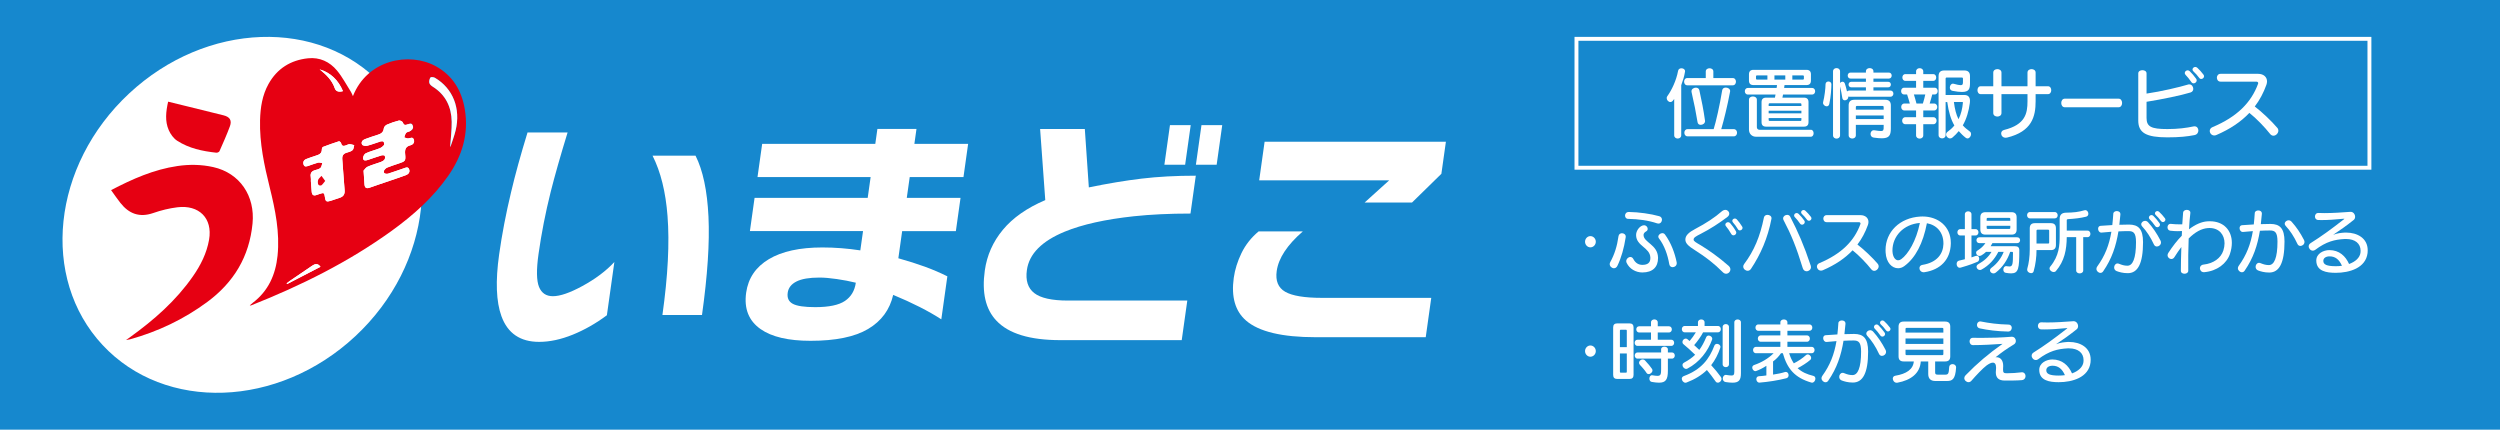 <?xml version="1.0" encoding="UTF-8"?>
<svg id="_レイヤー_2" data-name="レイヤー 2" xmlns="http://www.w3.org/2000/svg" width="640" height="110" viewBox="0 0 640 110">
  <defs>
    <style>
      .cls-1 {
        fill: #1688ce;
      }

      .cls-1, .cls-2, .cls-3 {
        stroke-width: 0px;
      }

      .cls-2 {
        fill: #e60012;
      }

      .cls-3 {
        fill: #fff;
      }
    </style>
  </defs>
  <g id="_レイヤー_2-2" data-name="レイヤー 2">
    <rect class="cls-1" width="640" height="110"/>
  </g>
  <g id="_ロゴ" data-name=" ロゴ">
    <g>
      <ellipse class="cls-3" cx="62.009" cy="55" rx="48.872" ry="42.469" transform="translate(-20.852 57.051) rotate(-42.99)"/>
      <g>
        <g id="raA5OO">
          <g>
            <path class="cls-2" d="M90.347,24.621c3.669-9.342,14.411-11.445,21.271-7.637,4.313,2.395,6.575,6.23,7.371,10.981,1.055,6.296-.663,11.936-4.273,17.091-3.915,5.593-8.944,10.052-14.424,14.019-11.093,8.015-23.255,14.039-35.934,19.075-.119.046-.239.093-.418.027.259-.226.504-.458.776-.663,3.974-3.032,5.832-7.179,6.336-12.042.61-5.971-.577-11.73-1.997-17.469-1.4-5.659-2.634-11.346-2.481-17.237.086-3.244.564-6.396,2.17-9.275,2.209-3.948,5.666-6.097,10.105-6.568,2.986-.318,5.547.882,7.418,3.132,1.387,1.665,2.408,3.643,3.583,5.487.179.279.285.61.504,1.088l-.007-.007ZM93.067,43.663c.093,1.446.153,2.495.239,3.536.066.856.471,1.161,1.334.843,1.672-.604,3.364-1.154,5.042-1.732,1.42-.484,2.84-.955,4.246-1.48.657-.245,1.068-.776.809-1.486-.285-.776-.916-.405-1.42-.239-1.32.445-2.627.929-3.954,1.347-.292.093-.69.046-.955-.093-.133-.066-.186-.564-.073-.75.186-.299.491-.597.816-.723.969-.391,1.964-.703,2.959-1.042,1.659-.564,1.771-.644,1.606-2.389-.113-1.161.086-1.951,1.367-2.269.644-.159,1.108-.71.863-1.44-.259-.783-.856-.398-1.4-.312-.332.053-.71-.166-1.068-.259.153-.391.226-.843.478-1.148.199-.239.624-.272.942-.425.63-.305,1.042-.783.75-1.506-.279-.697-.863-.425-1.34-.239-.597.232-.949.173-1.201-.518-.093-.259-.703-.551-.989-.478-1.042.259-2.07.61-3.059,1.042-.352.153-.77.597-.803.942-.1.975-.657,1.38-1.493,1.639-1.128.352-2.256.736-3.364,1.148-.63.239-1.028.79-.703,1.393.146.265.896.391,1.294.292,1.181-.299,2.316-.763,3.483-1.121.219-.066.63-.04.723.1.139.226.226.683.093.843-.292.352-.697.67-1.128.836-1.168.458-2.402.75-3.53,1.274-.372.173-.736.876-.69,1.294.08.703.736.571,1.261.391,1.154-.385,2.302-.803,3.47-1.154.252-.08.756-.033.816.1.119.265.113.703-.04.936-.192.285-.564.498-.909.63-1.141.431-2.335.736-3.443,1.234-.478.212-.803.776-1.008.982h-.02ZM79.592,46.178h-.027c.073.942.166,1.878.219,2.82.053.863.405,1.241,1.287.909.226-.086.458-.159.69-.239,1.174-.405,1.254-.358,1.426.902.133,1.002.411,1.174,1.413.856.763-.239,1.513-.531,2.276-.763,1.028-.305,1.44-.922,1.34-2.024-.239-2.607-.365-5.222-.59-7.829-.08-.916.219-1.46,1.115-1.718.531-.153,1.121-.305,1.513-.657.292-.259.292-.843.418-1.281-.398-.086-.79-.239-1.188-.245-.292,0-.59.179-.889.292-.59.219-1.081.285-1.267-.531-.046-.212-.425-.544-.544-.504-1.38.438-2.747.929-4.1,1.446-.166.066-.305.418-.299.637.007.969-.59,1.314-1.4,1.559-.869.259-1.718.577-2.561.896-.663.252-.922.79-.71,1.426.239.723.836.458,1.32.299.796-.252,1.572-.59,2.382-.796.332-.086.73.073,1.095.119-.153.425-.186.982-.478,1.241-.365.325-.936.438-1.433.584-.843.252-1.194.776-1.062,1.645.046.312.04.624.06.942l-.007.013ZM115.234,37.5s.06.033.086.046c.445-1.38.975-2.747,1.314-4.153,1.353-5.62-.67-10.748-5.301-13.482-.312-.186-1.035-.239-1.141-.08-.252.378-.385.962-.285,1.393.086.378.511.75.882.975,3.311,2.083,4.777,5.195,4.843,8.977.033,2.103-.252,4.206-.391,6.316l-.007.007ZM81.821,17.754c1.665,1.334,3.158,2.74,3.875,4.837.292.863,1.101,1.042,2.097.736-1.201-2.82-3.125-4.697-5.971-5.573ZM82.047,68.292c-.736-1.008-1.453-.723-2.156-.252-1.911,1.287-3.808,2.581-5.706,3.881-.279.186-.537.398-.809.604.046.06.086.126.133.186,2.826-1.46,5.653-2.919,8.539-4.419Z"/>
            <path class="cls-2" d="M28.438,48.673c5.507-2.88,10.974-5.288,16.992-6.17,3.065-.451,6.137-.405,9.163.272,6.814,1.526,10.742,7.398,10.058,14.431-.823,8.512-4.81,15.081-11.598,20.103-5.991,4.425-12.6,7.564-19.758,9.554-.232.066-.478.093-1.035.192.524-.372.809-.577,1.095-.783,6.097-4.392,11.697-9.302,16.023-15.519,1.984-2.853,3.536-5.898,4.147-9.395.955-5.54-2.621-8.97-8.114-8.294-2.097.259-4.193.776-6.19,1.473-3.516,1.214-6.21.192-8.406-2.601-.796-1.008-1.519-2.077-2.375-3.264h0Z"/>
            <path class="cls-2" d="M43.041,26.028c1.831.451,3.583.876,5.334,1.307,2.946.73,5.892,1.46,8.831,2.183,1.619.398,2.216,1.287,1.645,2.826-.796,2.156-1.738,4.26-2.667,6.363-.093.212-.551.418-.809.385-3.53-.385-6.993-1.108-10.012-3.059-.929-.597-1.705-1.679-2.156-2.707-1.022-2.322-.73-4.764-.166-7.305v.007Z"/>
            <path class="cls-3" d="M83.248,46.324c-.451.484-.763,1.121-1.128,1.161-.896.086-.763-.836-.71-1.294.053-.418.571-.783.889-1.168.272.372.544.743.955,1.3h-.007Z"/>
          </g>
        </g>
        <g>
          <g>
            <path class="cls-3" d="M115.241,37.5s.06.033.086.046c.445-1.38.975-2.747,1.314-4.153,1.353-5.62-.67-10.748-5.301-13.482-.312-.186-1.035-.239-1.141-.08-.252.378-.385.962-.285,1.393.086.378.511.75.882.975,3.311,2.083,4.777,5.195,4.843,8.977.033,2.103-.252,4.206-.391,6.316l-.007.007Z"/>
            <path class="cls-3" d="M81.828,17.748c1.665,1.334,3.158,2.74,3.875,4.837.292.863,1.101,1.042,2.097.736-1.201-2.82-3.125-4.697-5.971-5.573Z"/>
            <path class="cls-3" d="M82.047,68.292c-.736-1.008-1.453-.723-2.156-.252-1.911,1.287-3.808,2.581-5.706,3.881-.279.186-.537.398-.809.604.046.06.086.126.133.186,2.826-1.46,5.653-2.919,8.539-4.419Z"/>
          </g>
          <path class="cls-3" d="M93.074,43.663c.093,1.446.153,2.495.239,3.536.066.856.471,1.161,1.334.843,1.672-.604,3.364-1.154,5.042-1.732,1.42-.484,2.84-.955,4.246-1.48.657-.245,1.068-.776.809-1.486-.285-.776-.916-.405-1.42-.239-1.32.445-2.627.929-3.954,1.347-.292.093-.69.046-.955-.093-.133-.066-.186-.564-.073-.75.186-.299.491-.597.816-.723.969-.391,1.964-.703,2.959-1.042,1.659-.564,1.771-.644,1.606-2.389-.113-1.161.086-1.951,1.367-2.269.644-.159,1.108-.71.863-1.44-.259-.783-.856-.398-1.4-.312-.332.053-.71-.166-1.068-.259.153-.391.226-.843.478-1.148.199-.239.624-.272.942-.425.63-.305,1.042-.783.75-1.506-.279-.697-.863-.425-1.34-.239-.597.232-.949.173-1.201-.518-.093-.259-.703-.551-.989-.478-1.042.259-2.07.61-3.059,1.042-.352.153-.77.597-.803.942-.1.975-.657,1.38-1.493,1.639-1.128.352-2.256.736-3.364,1.148-.63.239-1.028.79-.703,1.393.146.265.896.391,1.294.292,1.181-.299,2.316-.763,3.483-1.121.219-.066.63-.04.723.1.139.226.226.683.093.843-.292.352-.697.67-1.128.836-1.168.458-2.402.75-3.53,1.274-.372.173-.736.876-.69,1.294.08.703.736.571,1.261.391,1.154-.385,2.302-.803,3.47-1.154.252-.08.756-.033.816.1.119.265.113.703-.04.936-.192.285-.564.498-.909.63-1.141.431-2.335.736-3.443,1.234-.478.212-.803.776-1.008.982h-.02Z"/>
          <path class="cls-3" d="M79.599,46.178h-.027c.073.942.166,1.878.219,2.82.053.863.405,1.241,1.287.909.226-.086.458-.159.69-.239,1.174-.405,1.254-.358,1.426.902.133,1.002.411,1.174,1.413.856.763-.239,1.513-.531,2.276-.763,1.028-.305,1.44-.922,1.34-2.024-.239-2.607-.365-5.222-.59-7.829-.08-.916.219-1.46,1.115-1.718.531-.153,1.121-.305,1.513-.657.292-.259.292-.843.418-1.281-.398-.086-.79-.239-1.188-.245-.292,0-.59.179-.889.292-.59.219-1.081.285-1.267-.531-.046-.212-.425-.544-.544-.504-1.38.438-2.747.929-4.1,1.446-.166.066-.305.418-.299.637.007.969-.59,1.314-1.4,1.559-.869.259-1.718.577-2.561.896-.663.252-.922.79-.71,1.426.239.723.836.458,1.32.299.796-.252,1.572-.59,2.382-.796.332-.086.73.073,1.095.119-.153.425-.186.982-.478,1.241-.365.325-.936.438-1.433.584-.843.252-1.194.776-1.062,1.645.046.312.04.624.06.942l-.007.013Z"/>
          <path class="cls-2" d="M83.248,46.324c-.451.484-.763,1.121-1.128,1.161-.896.086-.763-.836-.71-1.294.053-.418.571-.783.889-1.168.272.372.544.743.955,1.3h-.007Z"/>
        </g>
      </g>
      <g>
        <path class="cls-3" d="M155.368,80.699c-2.793,2.083-5.706,3.742-8.738,4.976-3.032,1.227-5.898,1.844-8.612,1.844-4.837,0-8.055-2.189-9.647-6.568-1.353-3.709-1.553-8.984-.59-15.824.723-5.129,1.738-10.443,3.059-15.95,1.035-4.419,2.442-9.508,4.206-15.26h10.257c-1.844,6.005-3.284,11.074-4.326,15.2-1.334,5.341-2.369,10.636-3.112,15.89-.571,4.047-.524,6.86.126,8.446s1.831,2.375,3.543,2.375c1.838,0,4.333-.856,7.491-2.568,3.384-1.838,6.137-3.901,8.254-6.19l-1.917,13.635.007-.007ZM179.711,80.639h-10.131c1.407-10.005,1.844-18.451,1.307-25.332-.471-6.17-1.745-11.319-3.835-15.452h11.007c1.891,3.755,2.992,8.957,3.311,15.605.318,6.655-.239,15.041-1.659,25.179Z"/>
        <path class="cls-3" d="M244.712,59.176h-13.761l-.975,6.94c2.528.71,4.79,1.426,6.794,2.156s3.921,1.553,5.752,2.468l-1.546,11.007c-3.291-2.13-7.391-4.213-12.321-6.257-.869,3.795-3.006,6.701-6.416,8.725-3.41,2.024-8.327,3.032-14.749,3.032-5.673,0-9.932-1.002-12.779-2.999-3.039-2.13-4.266-5.235-3.696-9.322.524-3.709,2.455-6.568,5.799-8.572,3.344-2.004,7.915-3.006,13.714-3.006,3.211,0,6.449.252,9.713.75l.697-4.943h-28.961l1.194-8.506h28.961l.75-5.314h-28.961l1.194-8.506h28.961l.537-3.815h10.005l-.537,3.815h13.761l-1.194,8.506h-13.761l-.75,5.314h13.761l-1.194,8.506.007.02ZM219.089,72.372c-1.533-.378-3.158-.69-4.87-.936-1.718-.252-3.198-.378-4.452-.378-2.588,0-4.538.332-5.865,1.002-1.327.67-2.077,1.626-2.249,2.88-.186,1.334.252,2.282,1.32,2.846s2.979.843,5.732.843c3.503,0,6.038-.531,7.603-1.592,1.566-1.062,2.495-2.614,2.78-4.658v-.007Z"/>
        <path class="cls-3" d="M302.528,87.075h-31.091c-7.796,0-13.256-1.665-16.375-5.003-2.76-2.919-3.742-7.192-2.952-12.825.544-3.881,2.083-7.351,4.624-10.417,2.541-3.065,6.157-5.6,10.855-7.603l-1.32-18.199h11.445l1.028,14.948c4.85-1.002,9.355-1.752,13.515-2.249s8.778-.75,13.867-.75l-1.36,9.693c-5.341,0-10.165.232-14.484.69-7.325.79-13.223,2.103-17.695,3.941-5.885,2.422-9.123,5.693-9.7,9.82-.378,2.667.252,4.638,1.891,5.912,1.632,1.274,4.518,1.911,8.645,1.911h30.527l-1.426,10.131h.007ZM303.397,42.164h-5.314l1.426-10.131h5.314l-1.426,10.131ZM311.465,42.164h-5.314l1.426-10.131h5.314l-1.426,10.131Z"/>
        <path class="cls-3" d="M365.002,86.325h-28.211c-8.592,0-14.524-1.42-17.795-4.253-2.787-2.415-3.835-6.071-3.152-10.947.299-2.13.962-4.24,1.984-6.35,1.022-2.103,2.481-3.948,4.372-5.533h11.319c-3.988,3.463-6.217,6.84-6.681,10.131-.352,2.501.365,4.273,2.163,5.314,1.791,1.042,4.943,1.566,9.441,1.566h27.959l-1.413,10.072h.013ZM369.009,44.479l-7.544,7.378h-12.135l6.303-5.693h-33.28l1.387-9.886h46.411l-1.154,8.194.013.007Z"/>
      </g>
    </g>
  </g>
  <g id="_レイヤー_3" data-name="レイヤー 3">
    <g>
      <path class="cls-3" d="M407.139,63.323c-.738,0-1.368-.648-1.368-1.44s.63-1.44,1.368-1.44c.757,0,1.387.647,1.387,1.44s-.63,1.44-1.387,1.44Z"/>
      <path class="cls-3" d="M416.174,60.767c-.414,2.7-1.116,5.221-2.125,7.292-.216.432-.54.612-.882.612-.54,0-1.081-.486-1.081-1.062,0-.162.036-.324.127-.486,1.116-2.017,1.764-4.105,2.124-6.662.072-.522.486-.756.883-.756.468,0,.972.306.972.882,0,.054,0,.126-.018.181ZM424.564,57.237c-.108,0-.217-.019-.343-.055-2.196-.756-4.753-1.098-7.436-1.152-.505,0-.774-.414-.774-.846,0-.45.306-.918.973-.918h.018c2.521.036,5.6.468,7.76,1.08.486.126.703.522.703.9,0,.486-.343.99-.9.99ZM420.441,69.751c-1.675,0-3.296-.918-4.016-2.449-.072-.144-.108-.306-.108-.45,0-.576.54-1.062,1.045-1.062.306,0,.594.162.774.521.521,1.009,1.332,1.495,2.305,1.495,1.35,0,2.052-.541,2.052-1.729v-.145c-.107-2.593-3.619-2.917-3.654-5.743v-.036c0-.99.756-2.125,1.674-2.431.126-.036.234-.055.36-.055.559,0,.937.469.937.919,0,.27-.126.521-.45.684-.342.181-.612.54-.612.847v.036c0,1.926,3.619,2.448,3.709,5.779v.145c0,2.232-1.314,3.673-4.015,3.673ZM428.201,68.4c-.396,0-.774-.234-.864-.756-.414-2.431-1.261-4.826-2.665-6.645-.09-.126-.144-.27-.144-.396,0-.486.522-.919,1.026-.919.252,0,.521.108.702.378,1.53,2.089,2.503,4.736,2.971,7.076.018.091.018.162.018.253,0,.63-.54,1.008-1.044,1.008Z"/>
      <path class="cls-3" d="M441.881,70.075c-.271,0-.559-.108-.829-.378-2.232-2.251-4.519-3.979-6.968-5.528-2.017-1.242-2.629-1.962-2.629-2.845,0-1.026.847-1.837,2.557-2.736,2.665-1.387,5.042-2.953,6.788-4.501.307-.252.612-.36.883-.36.558,0,1.008.45,1.008.973,0,.288-.144.594-.486.846-2.106,1.603-4.393,3.078-6.823,4.321-1.243.63-1.819.954-1.819,1.458,0,.433.522.702,1.873,1.494,2.07,1.261,4.591,3.043,7.076,5.222.324.288.468.612.468.919,0,.594-.504,1.116-1.098,1.116ZM443.771,60.244c-.217,0-.433-.108-.576-.36-.433-.756-.937-1.494-1.351-1.98-.108-.126-.162-.271-.162-.396,0-.342.342-.63.702-.63.18,0,.378.072.54.252.45.522.99,1.225,1.458,2.053.072.126.108.252.108.378,0,.378-.36.685-.72.685ZM445.409,58.983c-.198,0-.396-.09-.521-.324-.36-.612-.793-1.206-1.225-1.692-.126-.144-.198-.306-.198-.432,0-.343.324-.594.666-.594.181,0,.36.072.504.234.486.54.937,1.152,1.351,1.818.072.126.108.234.108.342,0,.36-.342.648-.685.648Z"/>
      <path class="cls-3" d="M453.489,56.03c-.937,4.934-2.773,9.093-5.24,12.803-.233.342-.54.485-.846.485-.576,0-1.135-.485-1.135-1.08,0-.216.072-.432.234-.648,2.539-3.366,4.087-7.076,5.06-11.901.108-.486.504-.684.918-.684.504,0,1.026.306,1.026.846,0,.054,0,.126-.018.179ZM462.492,69.444c-.415,0-.811-.233-.991-.81-1.638-5.366-2.952-8.571-4.915-12.298-.09-.145-.108-.288-.108-.432,0-.522.522-.9,1.045-.9.306,0,.612.144.774.468,1.998,3.889,3.511,7.292,5.257,12.55.036.126.055.252.055.36,0,.63-.559,1.062-1.116,1.062ZM461.321,57.525c-.18,0-.378-.09-.522-.307-.414-.612-.882-1.188-1.314-1.62-.144-.145-.197-.288-.197-.433,0-.342.306-.63.666-.63.162,0,.324.072.486.216.504.486.972,1.026,1.458,1.71.09.126.126.252.126.378,0,.378-.342.685-.702.685ZM463.104,56.517c-.18,0-.359-.071-.504-.27-.468-.63-.9-1.081-1.314-1.477-.144-.144-.198-.288-.198-.432,0-.306.288-.576.631-.576.162,0,.324.054.468.198.486.45.918.918,1.404,1.548.09.126.145.27.145.396,0,.324-.307.612-.631.612Z"/>
      <path class="cls-3" d="M479.807,69.337c-.27,0-.54-.126-.774-.414-1.206-1.53-3.133-3.547-4.771-4.844-1.945,2.053-4.43,3.728-7.599,5.096-.162.072-.342.107-.486.107-.612,0-1.044-.521-1.044-1.044,0-.36.197-.702.647-.882,5.618-2.359,8.913-5.654,10.479-9.976.018-.054.036-.107.036-.162,0-.197-.18-.342-.433-.342h-8.246c-.559,0-.846-.45-.846-.918,0-.432.287-.882.846-.882h8.66c1.279,0,2.053.756,2.053,1.747,0,.252-.054.504-.144.774-.666,1.854-1.549,3.528-2.683,5.005,1.62,1.225,3.907,3.403,5.186,4.916.18.197.252.414.252.647,0,.595-.559,1.171-1.135,1.171Z"/>
      <path class="cls-3" d="M492.693,69.679c-.072.019-.145.019-.216.019-.702,0-1.099-.541-1.099-1.045,0-.396.234-.774.774-.846,3.799-.612,5.294-2.899,5.365-5.33v-.18c0-2.791-1.692-4.699-4.231-5.149-.972,5.113-2.935,8.912-5.797,10.982-.486.36-1.026.541-1.585.541-1.53,0-3.043-1.405-3.187-4.052-.019-.198-.019-.396-.019-.594,0-4.646,3.619-8.283,8.895-8.588.198-.018.396-.018.595-.018,3.907,0,7.22,2.484,7.22,6.752v.197c-.09,4.105-2.683,6.698-6.716,7.311ZM484.465,64.133c0,.108.018.234.018.36.091,1.225.667,2.143,1.441,2.143.252,0,.521-.09.792-.288,1.765-1.26,3.835-4.682,4.771-9.272-4.195.324-7.022,3.421-7.022,7.058Z"/>
      <path class="cls-3" d="M506.246,67.014c-.559.252-1.963.828-4.304,1.495-.09.018-.162.036-.252.036-.504,0-.792-.486-.792-.973,0-.378.18-.738.594-.847.559-.126,1.062-.252,1.513-.359v-6.086h-1.17c-.99,0-.99-1.621,0-1.621h1.17v-3.816c0-.99,1.692-.99,1.692,0v3.816h1.045c.99,0,.99,1.621,0,1.621h-1.045v5.617c.379-.126.702-.233.973-.342.144-.054.27-.09.378-.09.433,0,.63.359.63.756,0,.324-.144.666-.432.792ZM514.853,69.985c-.396,0-.847-.055-1.404-.145-.414-.072-.595-.432-.595-.811,0-.45.253-.9.721-.9.054,0,.09.019.145.019.27.054.504.072.684.072.864,0,.918-.667.918-3.565,0-.108-.09-.18-.18-.18h-.54c-.666,2.017-1.873,3.907-3.709,5.329-.181.126-.378.198-.559.198-.468,0-.9-.36-.9-.792,0-.217.108-.45.396-.666,1.44-1.062,2.539-2.539,3.115-4.069.018,0-1.369,0-1.369,0-.954,1.891-2.376,3.475-4.303,4.537-.145.072-.288.108-.414.108-.469,0-.864-.415-.864-.829,0-.233.126-.485.45-.666,1.53-.864,2.593-1.836,3.385-3.15h-1.404c-.36.342-.738.647-1.152.882-.198.126-.396.162-.576.162-.486,0-.811-.414-.811-.811,0-.216.09-.414.307-.54.918-.558,1.584-1.206,2.07-1.927h-1.549c-.99,0-.99-1.494,0-1.494h9.688c.99,0,.99,1.494,0,1.494h-6.338c-.145.271-.307.522-.469.793h6.267c.72,0,1.08.306,1.08,1.026,0,4.627-.181,5.924-2.089,5.924ZM514.961,60.063h-6.698c-.864,0-1.297-.432-1.297-1.296v-3.151c0-.864.433-1.296,1.297-1.296h6.698c.864,0,1.296.432,1.296,1.296v3.151c0,.864-.432,1.296-1.296,1.296ZM514.637,56.049c0-.18-.09-.27-.271-.27h-5.51c-.18,0-.27.09-.27.27v.468h6.05v-.468ZM514.637,57.813h-6.05v.521c0,.181.09.271.27.271h5.51c.181,0,.271-.09.271-.271v-.521Z"/>
      <path class="cls-3" d="M526.028,55.905h-6.355c-.99,0-.99-1.62,0-1.62h6.338c.504,0,.756.414.756.828,0,.396-.252.792-.738.792ZM525.021,64.025h-3.673c0,1.765-.234,3.673-.738,5.438-.091.324-.36.468-.648.468-.469,0-1.009-.36-1.009-.918,0-.072.019-.162.036-.252.396-1.333.631-3.097.631-4.987v-5.348c0-.864.432-1.297,1.296-1.297h4.105c.864,0,1.296.433,1.296,1.297v4.303c0,.864-.432,1.297-1.296,1.297ZM524.588,59.073c0-.18-.09-.27-.27-.27h-2.701c-.18,0-.27.09-.27.27v3.277h2.971c.18,0,.27-.09.27-.271v-3.007ZM534.041,55.473c-1.423.36-2.917.522-4.663.63-.162.019-.288.09-.288.234v2.701h5.312c.99,0,.99,1.674,0,1.674h-1.099v8.535c0,.99-1.801.99-1.801,0v-8.535h-2.412c-.036,3.205-.559,6.086-2.773,8.679-.162.18-.359.252-.576.252-.504,0-1.062-.432-1.062-.937,0-.144.055-.306.181-.449,2.322-2.81,2.412-5.546,2.412-7.905v-4.285c0-1.08.541-1.602,1.621-1.62,2.017-.036,3.169-.162,4.699-.612.072-.018.162-.036.234-.036.485,0,.792.468.792.918,0,.342-.162.648-.576.756Z"/>
      <path class="cls-3" d="M544.713,69.931c-1.261,0-2.215-.288-2.881-.54-.433-.18-.612-.558-.612-.918,0-.522.342-1.026.864-1.026.126,0,.271.018.414.09.721.288,1.314.486,2.125.486,1.332,0,2.196-1.801,2.196-6.032,0-2.431-.685-2.826-1.927-2.826-.738,0-1.603.018-2.574.071-.612,3.764-1.675,6.986-3.907,10.228-.181.27-.433.396-.702.396-.505,0-1.026-.468-1.026-1.025,0-.198.054-.396.198-.595,2.017-2.791,3.061-5.527,3.637-8.912-.811.054-1.656.126-2.521.216h-.072c-.504,0-.811-.504-.811-.973,0-.378.198-.72.612-.756,1.026-.09,2.053-.145,3.025-.198.107-.918.18-1.873.252-2.898.018-.45.468-.685.9-.685.468,0,.918.252.918.792v.09c-.072.9-.162,1.783-.271,2.628.9-.036,1.747-.054,2.485-.054,2.395,0,3.583,1.152,3.583,4.501,0,5.546-1.368,7.94-3.907,7.94ZM552.167,63.106c-.306,0-.612-.162-.774-.54-.846-1.836-1.872-3.402-3.007-4.609-.162-.18-.234-.359-.234-.54,0-.468.469-.882.991-.882.27,0,.558.126.792.396,1.188,1.314,2.215,2.827,3.15,4.646.091.181.126.343.126.504,0,.595-.54,1.026-1.044,1.026ZM552.257,58.174c-.18,0-.378-.091-.522-.307-.449-.648-.99-1.314-1.439-1.746-.127-.126-.181-.288-.181-.414,0-.342.307-.648.666-.648.162,0,.324.054.486.216.504.504,1.044,1.116,1.549,1.836.09.144.144.27.144.396,0,.379-.342.667-.702.667ZM553.697,56.859c-.162,0-.342-.091-.486-.271-.414-.576-.9-1.134-1.35-1.548-.145-.126-.198-.288-.198-.414,0-.324.288-.594.63-.594.145,0,.307.072.45.198.522.486.973.972,1.458,1.621.108.126.145.251.145.377,0,.343-.324.631-.648.631Z"/>
      <path class="cls-3" d="M570.852,65.052c-.847,2.431-3.295,4.339-6.555,4.627h-.126c-.63,0-.99-.504-.99-1.008,0-.433.271-.864.919-.937,2.521-.271,4.447-1.639,5.077-3.602.198-.63.306-1.26.306-1.836,0-2.215-1.386-3.926-3.853-3.926-.126,0-.288,0-.433.019-1.603.126-3.223.99-4.897,2.665-.107,2.736-.144,5.707-.107,8.21v.054c0,.505-.486.757-.955.757s-.936-.234-.936-.757v-.036c0-1.729.054-3.889.126-6.05-.576.774-1.171,1.621-1.765,2.575-.216.36-.522.504-.811.504-.486,0-.954-.432-.954-.972,0-.181.054-.379.18-.576,1.117-1.729,2.27-3.205,3.457-4.412.019-.414.036-.81.055-1.206-.433.019-.774.036-1.099.036-.63,0-1.152-.036-1.927-.126-.468-.054-.684-.468-.684-.864,0-.45.252-.882.756-.882h.072c.9.09,1.53.126,2.412.126h.54c.072-1.207.145-2.251.217-3.007.054-.486.504-.703.954-.703s.9.234.9.703v.108c-.145,1.08-.252,2.52-.343,4.159,1.603-1.225,3.188-1.927,4.682-2.034.216-.019.433-.019.648-.019,3.547,0,5.636,2.323,5.636,5.528,0,.9-.162,1.872-.504,2.881Z"/>
      <path class="cls-3" d="M580.929,69.769c-1.261,0-2.215-.288-2.881-.54-.432-.18-.612-.558-.612-.918,0-.522.343-1.026.864-1.026.126,0,.271.018.414.09.721.288,1.314.486,2.125.486,1.332,0,2.196-1.801,2.196-6.032,0-2.431-.684-2.826-1.926-2.826-.738,0-1.603.018-2.575.071-.612,3.764-1.675,6.986-3.907,10.228-.18.27-.432.396-.702.396-.504,0-1.026-.469-1.026-1.026,0-.198.054-.396.198-.595,2.017-2.791,3.061-5.527,3.637-8.912-.81.054-1.656.126-2.521.216h-.072c-.504,0-.811-.504-.811-.973,0-.378.198-.72.612-.756,1.026-.09,2.053-.145,3.025-.198.108-.918.18-1.872.252-2.898.018-.45.468-.684.9-.684.468,0,.918.252.918.792v.09c-.072.9-.162,1.783-.27,2.628.899-.036,1.746-.054,2.484-.054,2.395,0,3.583,1.152,3.583,4.501,0,5.546-1.368,7.94-3.907,7.94ZM588.905,62.963c-.306,0-.612-.162-.774-.54-.846-1.837-1.872-3.403-3.007-4.609-.162-.181-.234-.36-.234-.54,0-.469.469-.883.99-.883.271,0,.559.126.793.396,1.188,1.314,2.214,2.827,3.15,4.646.09.18.126.342.126.504,0,.594-.54,1.026-1.044,1.026Z"/>
      <path class="cls-3" d="M606.096,64.781c-.468,3.854-4.663,5.06-8.138,5.06-2.396,0-4.952-.414-4.988-3.097v-.055c0-1.782,1.854-2.664,3.35-2.664,2.521,0,4.159,1.548,5.041,3.564,1.621-.594,2.737-1.603,2.917-2.862.019-.181.036-.343.036-.522,0-1.854-1.387-3.024-3.728-3.024h-.342c-2.557.144-4.717.647-7.562,2.79-.197.145-.396.198-.594.198-.576,0-1.062-.54-1.062-1.098,0-.307.145-.612.486-.829,2.683-1.692,5.006-3.349,8.553-6.121.054-.055.09-.072.09-.091,0-.035-.036-.035-.09-.035h-.072c-2.143.216-4.087.342-5.672.342-.306,0-.576-.019-.846-.019-.576,0-.847-.449-.847-.881,0-.468.288-.918.864-.918h.036c.504.018,1.009.036,1.53.036,2.125,0,4.43-.162,6.645-.324h.071c.685,0,1.135.648,1.135,1.26,0,.306-.108.612-.36.81-1.656,1.332-3.475,2.629-5.275,3.817,1.242-.469,2.089-.504,2.971-.576h.378c2.827,0,5.51,1.422,5.51,4.537,0,.234,0,.468-.036.702ZM596.373,65.628c-.937,0-1.603.432-1.603,1.152,0,.936.847,1.368,3.205,1.368.54,0,1.062-.036,1.566-.108-.72-1.639-1.729-2.412-3.169-2.412Z"/>
      <path class="cls-3" d="M407.139,91.322c-.738,0-1.368-.648-1.368-1.44s.63-1.44,1.368-1.44c.757,0,1.387.648,1.387,1.44s-.63,1.44-1.387,1.44Z"/>
      <path class="cls-3" d="M417.146,97.012h-3.133c-.702,0-1.044-.342-1.044-1.044v-12.136c0-.702.342-1.044,1.044-1.044h3.133c.702,0,1.045.342,1.045,1.044v12.136c0,.702-.343,1.044-1.045,1.044ZM416.462,84.624c0-.144-.072-.216-.216-.216h-1.333c-.144,0-.216.072-.216.216v4.249h1.765v-4.249ZM416.462,90.494h-1.765v4.699c0,.144.072.216.216.216h1.333c.144,0,.216-.072.216-.216v-4.699ZM419.217,88.55c-.99,0-.99-1.585,0-1.585h3.438v-1.854h-3.024c-.99,0-.99-1.584,0-1.584h3.024v-.99c0-1.026,1.729-1.026,1.729,0v.99h2.863c.99,0,.99,1.584,0,1.584h-2.863v1.854h3.457c.99,0,.99,1.585,0,1.585h-8.624ZM426.977,91.809v3.114c0,2.233-.54,3.043-2.269,3.043-.522,0-1.134-.071-1.872-.197-.414-.072-.595-.469-.595-.847,0-.433.234-.864.666-.864.036,0,.091.018.126.018.541.091.955.145,1.261.145.864,0,.954-.433.954-1.746v-2.665h-6.014c-.99,0-.99-1.585,0-1.585h6.014v-.792c0-.468.414-.685.847-.685s.882.234.882.685v.792h1.026c.99,0,.99,1.585,0,1.585h-1.026ZM422.043,95.77c-.197,0-.396-.09-.521-.288-.469-.738-1.099-1.423-1.711-2.089-.144-.162-.216-.342-.216-.504,0-.468.45-.882.937-.882.197,0,.432.09.612.288.792.828,1.332,1.512,1.746,2.106.108.144.144.288.144.432,0,.486-.521.937-.99.937Z"/>
      <path class="cls-3" d="M439.755,97.966c-.197,0-.396-.09-.54-.288-.72-1.044-1.477-2.034-2.25-2.952-1.333,1.296-3.043,2.376-5.222,3.205-.09.035-.162.054-.252.054-.505,0-.955-.54-.955-1.026,0-.288.162-.54.522-.685,4.483-1.656,6.518-4.357,7.814-7.778.126-.324.396-.468.685-.468.432,0,.882.324.882.774,0,.09-.018.18-.054.27-.559,1.639-1.314,3.115-2.323,4.411.883.937,1.837,2.125,2.485,3.025.126.162.162.342.162.504,0,.504-.486.954-.955.954ZM435.992,85.074c-.432.9-1.458,2.341-2.287,3.277.45.414.919.846,1.314,1.224.685-.918,1.243-1.98,1.765-3.24.126-.307.378-.433.631-.433.45,0,.918.36.918.811,0,.072,0,.162-.036.234-1.044,2.898-3.187,5.798-6.338,7.418-.108.054-.216.072-.306.072-.486,0-.937-.505-.937-.973,0-.252.126-.486.432-.648,1.116-.594,2.035-1.242,2.81-1.998-.937-.919-2.305-2.161-2.972-2.683-.197-.162-.288-.379-.288-.576,0-.45.396-.883.847-.883.162,0,.324.054.468.18.126.108.307.253.522.45.559-.63,1.17-1.512,1.603-2.232h-2.845c-.99,0-.99-1.62,0-1.62h3.385v-.937c0-.99,1.692-.99,1.692,0v.937h3.421c.99,0,.99,1.62,0,1.62h-3.799ZM440.998,93.249v-9.543c0-.99,1.62-.99,1.62,0v9.543c0,.99-1.62.99-1.62,0ZM443.519,97.966c-.486,0-1.062-.054-1.765-.162-.486-.071-.721-.485-.721-.899,0-.469.289-.937.793-.937.036,0,.072.018.126.018.576.09,1.008.145,1.314.145.558,0,.72-.217.72-.99v-12.622c0-.99,1.692-.99,1.692,0v13.018c0,1.747-.504,2.431-2.16,2.431Z"/>
      <path class="cls-3" d="M463.896,97.966c-.072,0-.145-.018-.217-.035-4.249-1.243-6.14-3.529-7.273-7.509h-.469c-.594.847-1.206,1.513-2.034,2.106v3.367c1.098-.162,2.124-.36,3.024-.648.091-.036.162-.036.252-.036.433,0,.702.415.702.847,0,.342-.18.666-.576.774-2.106.54-4.645.937-6.859,1.116h-.055c-.485,0-.773-.468-.773-.9,0-.36.216-.72.684-.738.612-.036,1.225-.09,1.891-.198v-2.467c-.9.595-1.818,1.045-2.629,1.333-.071.018-.126.036-.197.036-.433,0-.793-.469-.793-.9,0-.288.145-.559.522-.685,1.818-.612,3.637-1.675,4.951-3.007h-4.519c-.991,0-.991-1.62,0-1.62h6.247v-1.314h-5.023c-.99,0-.99-1.621,0-1.621h5.023v-1.188h-5.636c-.99,0-.99-1.621,0-1.621h5.636v-.54c0-.99,1.801-.99,1.801,0v.54h5.636c.99,0,.99,1.621,0,1.621h-5.636v1.188h5.006c.99,0,.99,1.621,0,1.621h-5.006v1.314h6.212c.99,0,.99,1.62,0,1.62h-5.762c.252.882.648,1.765,1.188,2.593,1.099-.54,2.251-1.314,3.097-2.089.145-.144.307-.198.469-.198.449,0,.882.45.882.9,0,.181-.072.379-.252.522-.792.702-2.251,1.62-3.224,2.106,1.135,1.026,2.396,1.566,4.069,1.98.343.091.486.396.486.702,0,.486-.36,1.026-.846,1.026Z"/>
      <path class="cls-3" d="M474.333,97.931c-1.261,0-2.215-.289-2.881-.541-.433-.18-.612-.558-.612-.918,0-.522.342-1.026.864-1.026.126,0,.271.019.414.09.721.288,1.314.486,2.125.486,1.332,0,2.196-1.801,2.196-6.031,0-2.431-.685-2.827-1.927-2.827-.738,0-1.603.018-2.574.072-.612,3.763-1.675,6.985-3.907,10.227-.181.271-.433.396-.702.396-.505,0-1.026-.469-1.026-1.026,0-.198.054-.396.198-.595,2.017-2.79,3.061-5.527,3.637-8.912-.811.054-1.656.126-2.521.216h-.072c-.504,0-.811-.504-.811-.973,0-.378.198-.72.612-.756,1.026-.09,2.053-.144,3.025-.198.107-.918.18-1.872.252-2.898.018-.45.468-.685.9-.685.468,0,.918.253.918.793v.09c-.072.9-.162,1.782-.271,2.628.9-.035,1.747-.054,2.485-.054,2.395,0,3.583,1.152,3.583,4.502,0,5.545-1.368,7.94-3.907,7.94ZM481.787,91.106c-.306,0-.612-.162-.774-.54-.846-1.837-1.872-3.403-3.007-4.609-.162-.181-.234-.36-.234-.541,0-.468.469-.882.99-.882.271,0,.559.126.793.396,1.188,1.314,2.215,2.826,3.15,4.645.09.181.126.343.126.505,0,.594-.54,1.026-1.044,1.026ZM481.877,86.173c-.18,0-.378-.09-.521-.307-.45-.647-.991-1.314-1.441-1.746-.126-.126-.18-.288-.18-.414,0-.342.307-.648.666-.648.162,0,.324.055.486.217.504.504,1.045,1.115,1.549,1.836.09.145.144.271.144.396,0,.378-.342.666-.702.666ZM483.317,84.858c-.162,0-.342-.09-.486-.271-.414-.576-.899-1.134-1.35-1.548-.145-.126-.198-.288-.198-.414,0-.324.288-.595.63-.595.145,0,.306.072.45.198.522.486.973.973,1.458,1.621.108.125.145.252.145.378,0,.342-.324.63-.648.63Z"/>
      <path class="cls-3" d="M498.383,97.534h-2.953c-1.17,0-1.801-.595-1.801-1.782v-3.224h-1.908c-.198,3.062-2.557,4.808-5.96,5.438-.072.019-.126.019-.198.019-.611,0-1.008-.559-1.008-1.062,0-.342.198-.666.648-.738,2.809-.468,4.555-1.603,4.735-3.655h-2.611c-.864,0-1.296-.432-1.296-1.296v-7.616c0-.864.432-1.297,1.296-1.297h10.642c.864,0,1.296.433,1.296,1.297v7.616c0,.864-.432,1.296-1.296,1.296h-2.575v2.755c0,.486.126.63.738.63h1.782c.865,0,.973-.233,1.081-1.98.036-.485.45-.72.864-.72.45,0,.9.288.9.828v.054c-.181,3.133-1.062,3.439-2.377,3.439ZM497.5,84.21c0-.18-.09-.27-.27-.27h-9.146c-.181,0-.271.09-.271.27v.937h9.687v-.937ZM497.5,86.641h-9.687v1.404h9.687v-1.404ZM497.5,89.54h-9.687v1.098c0,.181.09.271.271.271h9.146c.18,0,.27-.09.27-.271v-1.098Z"/>
      <path class="cls-3" d="M517.571,97.318c-1.081.107-3.331.107-4.321.107-1.621,0-2.323-.72-2.323-2.124,0-.181.019-.36.036-.559.019-.216.036-.396.036-.576,0-.918-.306-1.332-.828-1.332-.433,0-.973.27-1.603.72-.99.738-2.736,2.593-3.889,3.926-.217.252-.486.359-.738.359-.541,0-1.081-.485-1.081-1.044,0-.234.091-.468.307-.702,3.007-3.097,5.924-5.563,9.488-8.066-2.412.162-5.023.324-7.58.324-.576,0-.864-.486-.864-.973,0-.45.271-.9.864-.9h.036c.738.019,1.458.019,2.196.019,2.503,0,4.97-.072,7.635-.288h.09c.666,0,1.026.54,1.026,1.062,0,.343-.145.667-.45.865-1.98,1.224-3.097,1.998-4.753,3.33.071,0,.144-.018.233-.018,1.009,0,1.729.756,1.729,2.232,0,.108,0,.234-.018.36-.019.216-.019.414-.019.559,0,.828.198.954.99.954,1.152,0,2.629-.09,3.655-.234.072-.018.126-.018.198-.018.594,0,.918.485.918.972s-.306.99-.972,1.045ZM514.06,84.876c-2.755-.054-5.221-.378-7.237-.81-.505-.108-.721-.486-.721-.883,0-.45.307-.899.828-.899.055,0,.108,0,.181.018,2.179.432,4.303.72,7.058.792.576,0,.847.414.847.828,0,.468-.343.973-.955.954Z"/>
      <path class="cls-3" d="M535.175,92.78c-.468,3.854-4.663,5.06-8.138,5.06-2.396,0-4.952-.414-4.988-3.097v-.054c0-1.783,1.855-2.665,3.35-2.665,2.521,0,4.159,1.549,5.041,3.565,1.621-.595,2.737-1.603,2.917-2.863.019-.18.036-.342.036-.522,0-1.854-1.387-3.024-3.727-3.024h-.343c-2.557.144-4.717.648-7.562,2.791-.197.144-.396.198-.594.198-.576,0-1.062-.541-1.062-1.099,0-.307.145-.612.486-.828,2.683-1.692,5.006-3.35,8.553-6.122.054-.054.09-.072.09-.09,0-.036-.036-.036-.09-.036h-.072c-2.143.216-4.087.342-5.672.342-.306,0-.576-.018-.846-.018-.576,0-.847-.45-.847-.882,0-.469.288-.919.864-.919h.036c.504.019,1.008.036,1.53.036,2.125,0,4.43-.162,6.645-.324h.071c.685,0,1.135.648,1.135,1.261,0,.306-.108.612-.36.81-1.656,1.333-3.475,2.629-5.275,3.817,1.242-.468,2.089-.504,2.971-.576h.378c2.827,0,5.51,1.423,5.51,4.537,0,.234,0,.469-.036.702ZM525.452,93.627c-.937,0-1.603.432-1.603,1.152,0,.937.847,1.368,3.205,1.368.54,0,1.062-.036,1.566-.107-.72-1.639-1.729-2.413-3.169-2.413Z"/>
    </g>
    <g>
      <path class="cls-3" d="M431.356,18.398c-.181,1.121-.541,2.301-.961,3.421v12.823c0,1.1-1.8,1.1-1.8,0v-9.302c-.12.16-.221.3-.341.44-.199.24-.42.34-.64.34-.5,0-.94-.5-.94-1,0-.18.04-.34.16-.5,1.08-1.48,2.301-3.981,2.761-6.501.08-.44.46-.64.86-.64.46,0,.92.26.92.76,0,.06-.02.1-.02.16ZM431.956,21.839c-1.101,0-1.101-1.86,0-1.86h4.721v-1.681c0-1.1,1.94-1.1,1.94,0v1.681h4.962c1.1,0,1.1,1.86,0,1.86h-11.623ZM432.017,34.902c-1.101,0-1.101-1.841,0-1.841h6.681c.58-1.84,1.561-6.101,2.181-9.942.08-.5.48-.7.92-.7.54,0,1.121.34,1.121.88,0,.06-.021.1-.021.16-.68,3.661-1.58,7.282-2.261,9.602h3.221c1.101,0,1.101,1.841,0,1.841h-11.842ZM435.396,31.961c-.399,0-.74-.2-.819-.66-.36-2.26-.961-5.281-1.541-7.742-.02-.08-.02-.14-.02-.2,0-.561.58-.92,1.12-.92.42,0,.8.2.9.66.56,2.521,1.08,5.121,1.44,7.742,0,.04.02.1.02.14,0,.6-.58.98-1.101.98Z"/>
      <path class="cls-3" d="M456.457,24.199c-.06.26-.1.54-.16.8h5.521c.78,0,1.16.38,1.16,1.16v5.101c0,.78-.38,1.16-1.16,1.16h-9.702c-.78,0-1.16-.38-1.16-1.16v-5.101c0-.78.38-1.16,1.16-1.16h2.261c.06-.26.1-.54.16-.8h-7.082c-1.04,0-1.04-1.68,0-1.68h7.361c.04-.24.061-.5.101-.74h-6.021c-.78,0-1.16-.38-1.16-1.16v-1.581c0-.78.38-1.16,1.16-1.16h13.543c.78,0,1.16.38,1.16,1.16v1.581c0,.78-.38,1.16-1.16,1.16h-5.602c-.04.24-.06.5-.1.74h7.161c1.04,0,1.04,1.68,0,1.68h-7.441ZM449.516,35.001c-1.04,0-1.78-.78-1.78-1.8v-7.682c0-1.1,2.021-1.1,2.021,0v7.062c0,.36.28.64.64.64h13.184c.939,0,.939,1.78,0,1.78h-14.063ZM452.456,19.298h-2.681c-.16,0-.24.08-.24.24v.6c0,.16.08.24.24.24h2.681v-1.08ZM461.158,26.68c0-.16-.08-.24-.24-.24h-7.901c-.16,0-.24.08-.24.24v.46h8.382v-.46ZM461.158,28.34h-8.382v.68h8.382v-.68ZM461.158,30.221h-8.382v.5c0,.16.08.24.24.24h7.901c.16,0,.24-.08.24-.24v-.5ZM457.037,19.298h-2.78v1.08h2.78v-1.08ZM461.798,19.539c0-.16-.08-.24-.239-.24h-2.721v1.08h2.721c.159,0,.239-.08.239-.24v-.6Z"/>
      <path class="cls-3" d="M468.295,26.64c-.1.4-.359.581-.66.581-.439,0-.939-.4-.939-.88,0-.06,0-.14.02-.2.36-1.36.62-3.541.62-4.561,0-.48.38-.72.74-.72.38,0,.761.24.761.72v.04c-.021,1-.12,3.141-.541,5.021ZM473.396,24.759c-.08,0-.16-.02-.24-.04v.12c0,.52-.46.84-.88.84-.3,0-.58-.18-.641-.58-.1-.78-.399-2.241-.58-2.98v12.542c0,1.1-1.8,1.1-1.8,0v-16.403c0-1.101,1.8-1.101,1.8,0v3c.141-.2.381-.34.641-.34.22,0,.46.14.58.46.14.34.36,1.18.56,2.04.12-.14.32-.24.561-.24h4.281v-.82h-3.741c-.94,0-.94-1.42,0-1.42h3.741v-.82h-3.941c-.479,0-.72-.38-.72-.78,0-.38.24-.76.72-.76h3.941v-.32c0-1.101,1.92-1.101,1.92,0v.32h3.941c.979,0,.979,1.541,0,1.541h-3.941v.82h3.761c.94,0,.94,1.42,0,1.42h-3.761v.82h4.361c1,0,1,1.58,0,1.58h-10.562ZM481.738,35.402c-.561,0-1.24-.06-2.08-.18-.561-.08-.801-.5-.801-.94,0-.46.3-.94.82-.94h.12c.8.12,1.32.2,1.681.2.74,0,.74-.3.74-1.141v-.44h-7.122v2.681c0,1.1-1.84,1.1-1.84,0v-7.662c0-.96.479-1.44,1.439-1.44h7.922c.961,0,1.44.48,1.44,1.44v5.921c0,1.8-.479,2.5-2.32,2.5ZM482.219,27.42c0-.2-.101-.3-.301-.3h-6.521c-.199,0-.3.1-.3.3v.66h7.122v-.66ZM482.219,29.561h-7.122v.92h7.122v-.92Z"/>
      <path class="cls-3" d="M494.656,24.179c-.199.78-.399,1.5-.659,2.321h1.12c1.1,0,1.1,1.78,0,1.78h-2.761v1.72h2.58c1.101,0,1.101,1.8,0,1.8h-2.58v2.861c0,1.1-1.841,1.1-1.841,0v-2.861h-2.74c-1.101,0-1.101-1.8,0-1.8h2.74v-1.72h-2.98c-1.101,0-1.101-1.78,0-1.78h1.38c-.239-.84-.46-1.621-.699-2.321h-.78c-1.001,0-1.001-1.72,0-1.72h3.08v-1.76h-2.761c-1,0-1-1.721,0-1.721h2.761v-.7c0-1.101,1.841-1.101,1.841,0v.7h2.561c1,0,1,1.721,0,1.721h-2.561v1.76h2.94c1,0,1,1.72,0,1.72h-.641ZM489.956,24.179c.239.74.46,1.561.66,2.321h1.64c.261-.82.46-1.581.62-2.321h-2.92ZM503.679,35.442c-.14,0-.3-.06-.44-.16-.7-.54-1.26-1.12-1.8-1.72-.46.56-.98,1.12-1.601,1.64-.2.16-.4.24-.601.24-.54,0-1.04-.5-1.04-1,0-.26.12-.52.4-.72.66-.48,1.26-1.02,1.721-1.6-.881-1.5-1.48-3.481-1.821-6.001h-.42v8.482c0,1.1-1.8,1.1-1.8,0v-15.123c0-.96.479-1.44,1.44-1.44h5.161c.96,0,1.439.48,1.439,1.44v1.7c0,1.5-.18,2.36-2.06,2.36-.601,0-1.381-.08-2.401-.28-.5-.1-.7-.46-.7-.84,0-.5.32-1,.78-1,.061,0,.141,0,.2.02.86.24,1.4.36,1.761.36.62,0,.62-.36.62-.9v-.76c0-.2-.101-.3-.3-.3h-3.841c-.2,0-.301.1-.301.3v4.181h4.821c.98,0,1.42.56,1.42,1.541,0,.16-.02.34-.04.52-.239,1.96-.859,4.121-1.8,5.701.52.62,1.061,1.02,1.84,1.62.2.16.28.38.28.62,0,.541-.42,1.121-.92,1.121ZM502.498,26.24c0-.08-.02-.12-.1-.12h-2.2c.22,1.78.6,3.281,1.18,4.401.66-1.28,1-2.78,1.12-4.181v-.1Z"/>
      <path class="cls-3" d="M521.118,24.099v1.841c0,3.88-.94,7.741-7.321,9.282-.12.02-.24.04-.36.04-.721,0-1.141-.56-1.141-1.1,0-.38.24-.78.761-.9,5.421-1.34,5.981-4.221,5.981-7.321v-1.841h-6.662v4.841c0,1.2-2.101,1.2-2.101,0v-4.841h-3.221c-1.1,0-1.1-2.02,0-2.02h3.221v-3.501c0-1.18,2.101-1.18,2.101,0v3.501h6.662v-3.501c0-1.18,2.08-1.18,2.08,0v3.501h3.16c1.121,0,1.121,2.02,0,2.02h-3.16Z"/>
      <path class="cls-3" d="M542.358,27.46h-13.763c-1.221,0-1.221-2.2,0-2.2h13.763c.6,0,.9.56.9,1.1,0,.56-.301,1.1-.9,1.1Z"/>
      <path class="cls-3" d="M561.799,34.582c-1.841.36-3.841.58-6.941.58-5.382,0-7.462-1.12-7.462-4.301v-12.083c0-1.081,2.12-1.081,2.12,0v5.181c3.741-.541,8.462-1.661,10.643-2.321.1-.04.2-.04.3-.04.62,0,1.021.58,1.021,1.141,0,.4-.22.8-.721.94-2.42.74-7.161,1.72-11.242,2.38v4.141c0,2.24,1.2,2.84,5.342,2.84,2.66,0,4.841-.28,6.701-.68.08-.02.18-.02.26-.02.62,0,.96.52.96,1.06,0,.52-.3,1.04-.979,1.18ZM561.559,21.339c-.2,0-.42-.1-.58-.34-.5-.72-.98-1.34-1.461-1.82-.14-.16-.22-.32-.22-.48,0-.38.36-.7.74-.7.18,0,.38.08.54.24.561.54,1.061,1.12,1.62,1.9.101.14.16.3.16.44,0,.42-.4.76-.8.76ZM563.519,20.218c-.2,0-.38-.08-.54-.3-.479-.64-.84-1.06-1.46-1.64-.16-.16-.24-.32-.24-.48,0-.36.34-.66.72-.66.181,0,.36.08.521.22.54.5,1.021,1.02,1.561,1.74.1.14.16.3.16.42,0,.38-.36.7-.721.7Z"/>
      <path class="cls-3" d="M581.999,34.742c-.3,0-.6-.14-.86-.46-1.34-1.7-3.48-3.94-5.301-5.381-2.16,2.28-4.921,4.141-8.441,5.661-.181.08-.38.12-.54.12-.681,0-1.16-.58-1.16-1.16,0-.4.22-.78.72-.98,6.241-2.621,9.902-6.281,11.643-11.082.02-.06.04-.12.04-.18,0-.22-.2-.38-.48-.38h-9.162c-.62,0-.939-.5-.939-1.02,0-.48.319-.98.939-.98h9.622c1.421,0,2.281.84,2.281,1.94,0,.28-.061.56-.16.86-.74,2.061-1.721,3.921-2.98,5.561,1.8,1.36,4.341,3.781,5.761,5.461.2.22.28.46.28.72,0,.66-.62,1.3-1.261,1.3Z"/>
    </g>
    <path class="cls-3" d="M606.075,10.441v32h-202V10.441h202M607.075,9.441h-204v34h204V9.441h0Z"/>
  </g>
</svg>